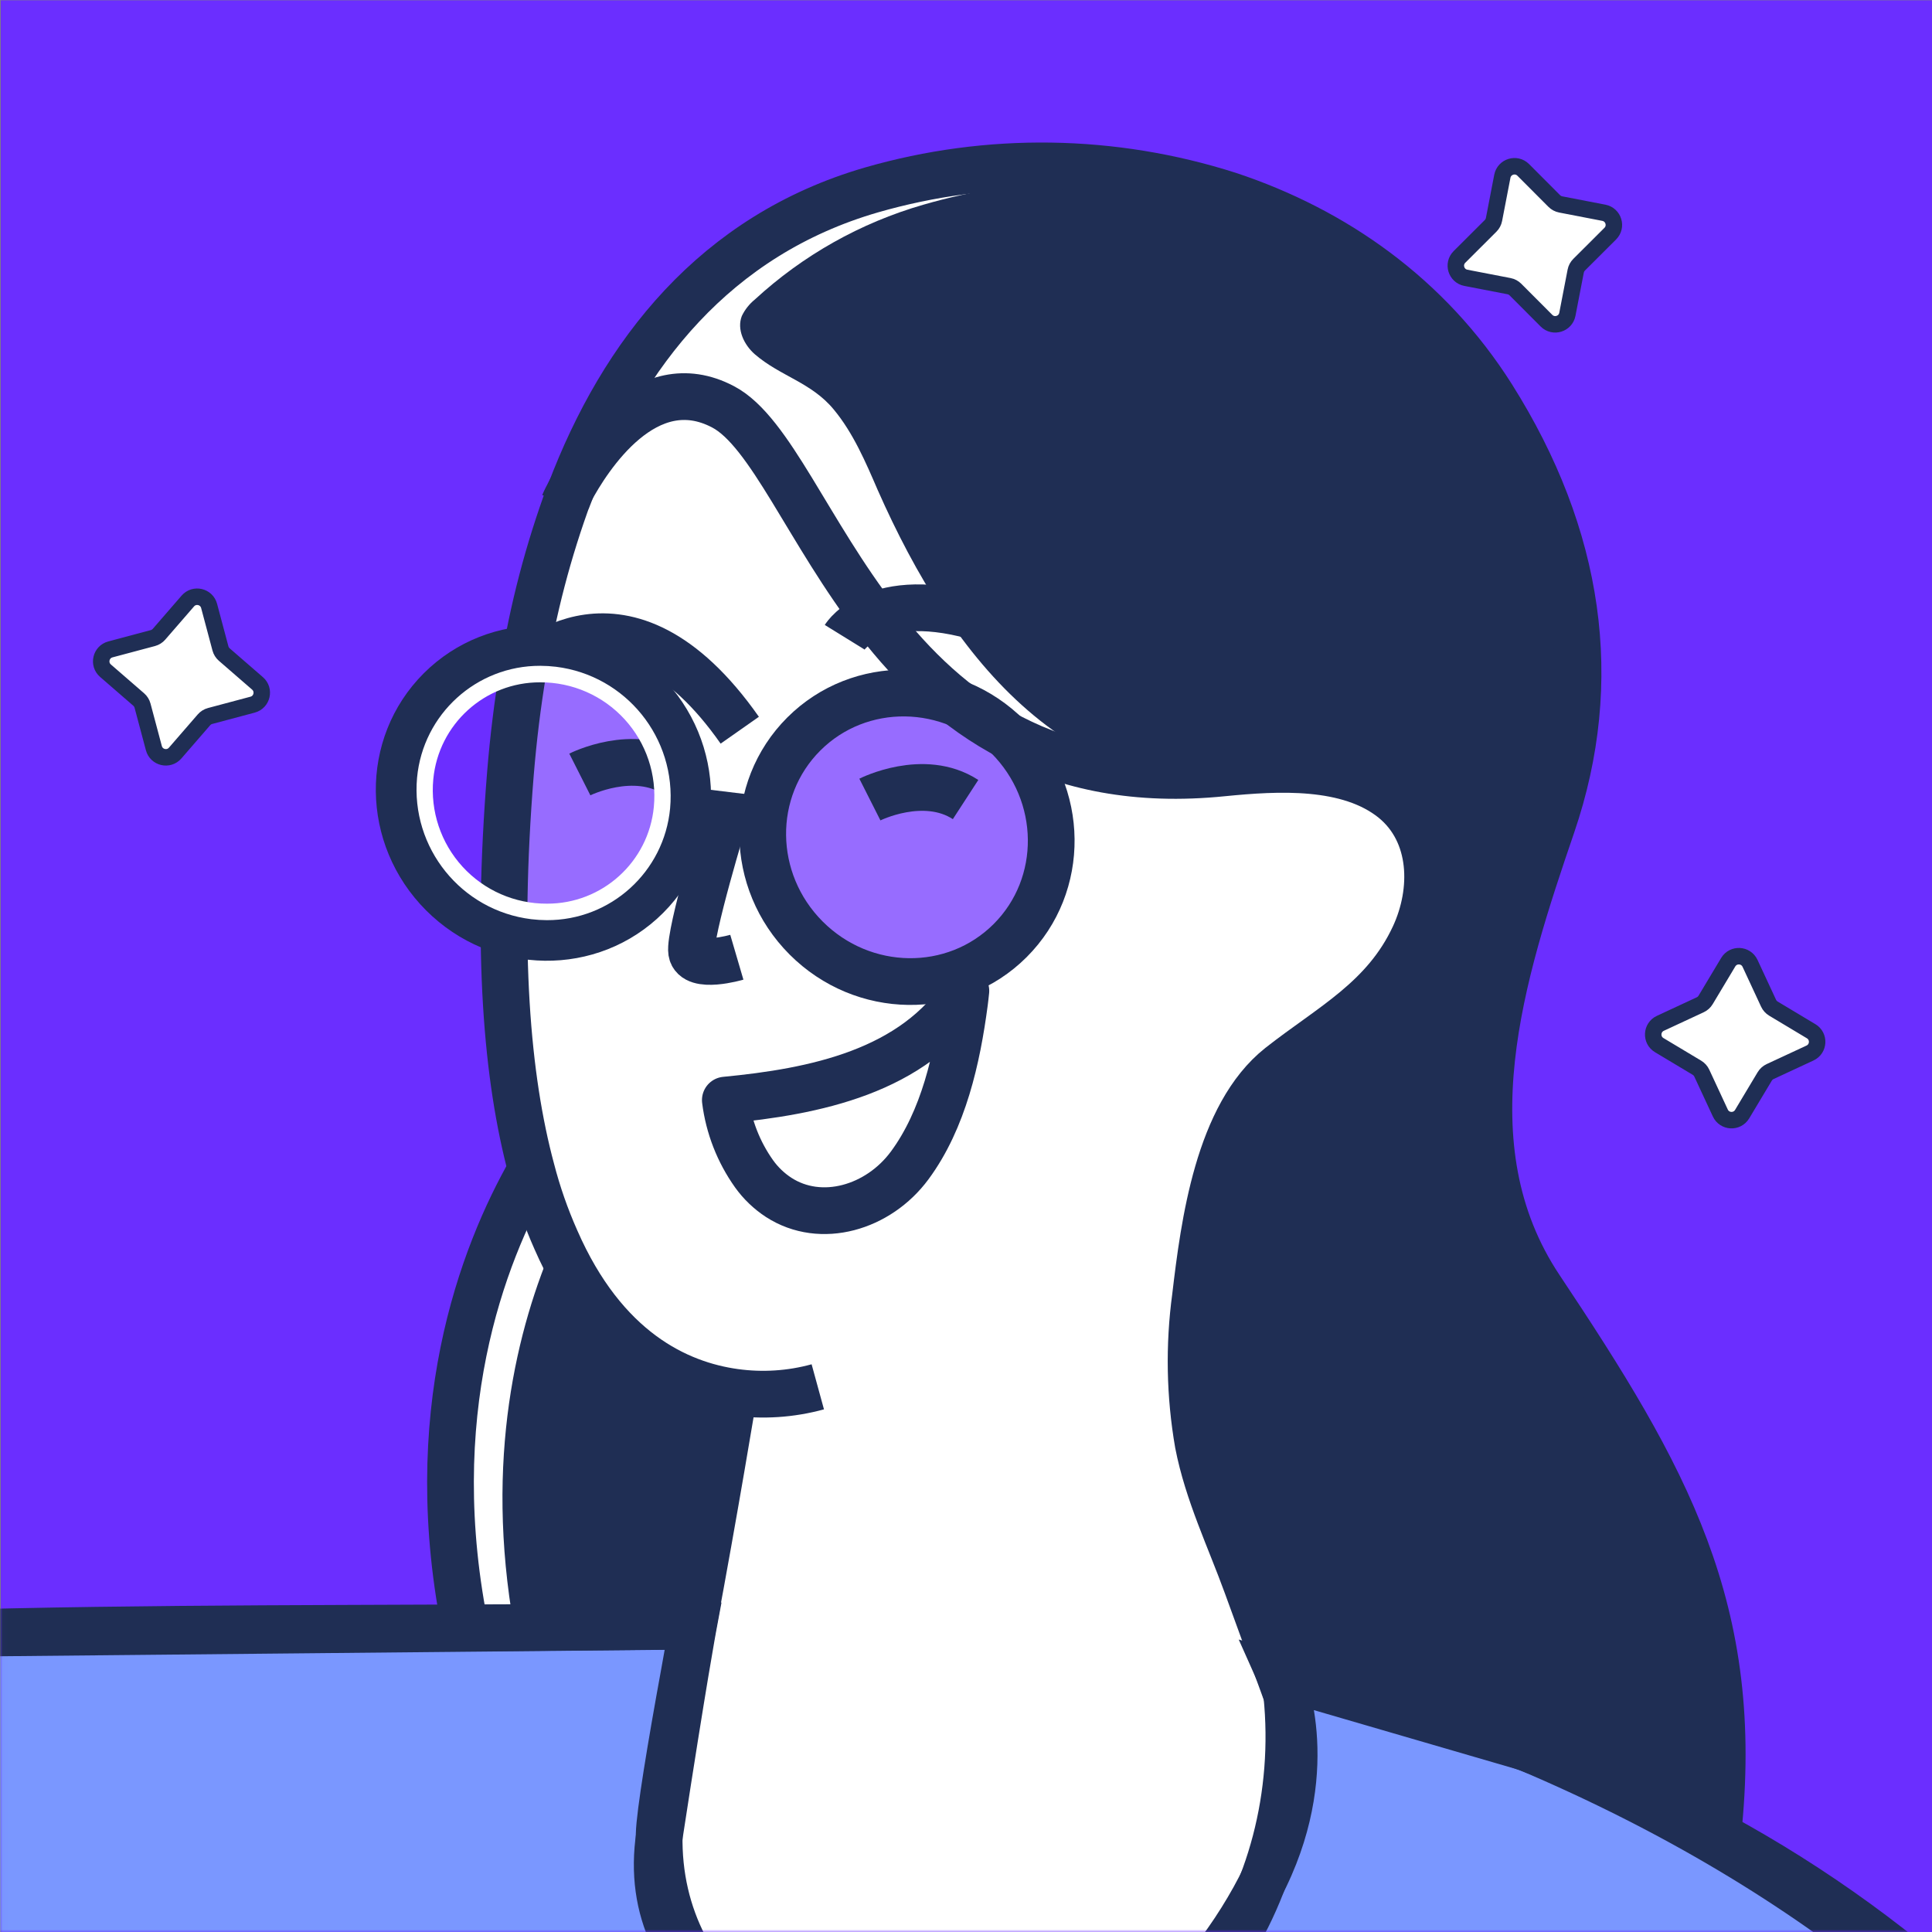 <svg width="360" height="360" viewBox="0 0 360 360" fill="none" xmlns="http://www.w3.org/2000/svg">
<rect x="0" y="0" width="360" height="360" fill="#808080" stroke="none"/>
<rect x="0.131" y="0.056" width="359.869" height="359.944" fill="#6B2EFF"/>
<mask id="mask0_2642_29734" style="mask-type:alpha" maskUnits="userSpaceOnUse" x="0" y="0" width="360" height="360">
<rect width="359.869" height="359.944" fill="#6B2EFF"/>
</mask>
<g mask="url(#mask0_2642_29734)">
<path d="M34.999 111.989C36.21 110.593 38.489 111.119 38.965 112.905L41.076 120.822C41.194 121.267 41.444 121.666 41.792 121.968L47.982 127.337C49.378 128.548 48.852 130.827 47.066 131.303L39.15 133.414C38.705 133.533 38.306 133.783 38.004 134.131L32.637 140.321C31.427 141.717 29.147 141.191 28.671 139.405L26.56 131.488C26.442 131.043 26.192 130.644 25.844 130.342L19.654 124.973C18.259 123.762 18.785 121.483 20.57 121.007L28.486 118.896C28.931 118.777 29.331 118.527 29.632 118.179L34.999 111.989Z" fill="white" stroke="#1F2E54" stroke-width="3.071" stroke-linecap="round"/>
<path d="M322.028 179.293C322.978 177.708 325.314 177.83 326.093 179.506L329.546 186.936C329.74 187.354 330.055 187.704 330.451 187.941L337.478 192.153C339.063 193.102 338.941 195.438 337.265 196.217L329.836 199.671C329.418 199.866 329.068 200.181 328.831 200.576L324.621 207.604C323.671 209.189 321.335 209.067 320.556 207.391L317.103 199.961C316.909 199.543 316.593 199.193 316.198 198.956L309.171 194.744C307.586 193.794 307.708 191.459 309.384 190.68L316.813 187.226C317.231 187.031 317.581 186.716 317.818 186.321L322.028 179.293Z" fill="white" stroke="#1F2E54" stroke-width="3.071" stroke-linecap="round"/>
<path d="M279.939 32.849C280.29 31.034 282.527 30.35 283.832 31.658L289.617 37.459C289.943 37.785 290.359 38.006 290.811 38.093L298.855 39.647C300.669 39.998 301.353 42.234 300.045 43.54L294.245 49.327C293.919 49.653 293.697 50.069 293.61 50.521L292.057 58.566C291.706 60.38 289.469 61.064 288.164 59.756L282.379 53.956C282.053 53.629 281.637 53.408 281.185 53.321L273.141 51.767C271.327 51.416 270.643 49.179 271.951 47.874L277.751 42.087C278.078 41.761 278.299 41.346 278.386 40.893L279.939 32.849Z" fill="white" stroke="#1F2E54" stroke-width="3.071" stroke-linecap="round"/>
</g>
<mask id="mask1_2642_29734" style="mask-type:alpha" maskUnits="userSpaceOnUse" x="0" y="0" width="360" height="360">
<rect x="0.028" y="0.056" width="359.944" height="359.944" fill="#6B2EFF"/>
</mask>
<g mask="url(#mask1_2642_29734)">
<path d="M6.349 302.232H86.159C86.681 278.486 88.687 233.757 95.13 227.717C103.183 220.167 92.255 176.634 92.255 173.111C92.255 169.588 95.13 143.059 95.13 143.059C95.13 143.059 104.887 109.034 100.19 118.765C108.36 76.549 145.504 34.906 167.938 32.632C218.324 27.525 301.54 49.058 287.96 145.413C280.957 195.099 277.909 206.89 276.6 207.665C282.44 229.744 314.058 314.065 318.75 338.7C323.924 365.861 512.326 389.522 327.408 380.806C142.309 372.082 32.913 376.279 1.479 373.693L6.349 302.232Z" fill="white"/>
<ellipse opacity="0.7" cx="168.992" cy="156.017" rx="23.547" ry="24.115" transform="rotate(-44.95 168.992 156.017)" fill="#6B2EFF"/>
<ellipse opacity="0.7" cx="101.252" cy="147.785" rx="23.558" ry="24.126" transform="rotate(-44.95 101.252 147.785)" fill="#6B2EFF"/>
<path fill-rule="evenodd" clip-rule="evenodd" d="M419.829 455.867C435.252 493.855 443.999 537.594 445.337 581.121C445.638 541.494 439.965 497.711 422.035 456.312C416.325 443.16 409.44 430.55 401.464 418.636C401.431 418.547 401.373 418.469 401.297 418.413C376.692 381.639 339.483 348.988 284.522 325.686L238.622 312.314C238.622 312.314 245.887 328.606 235.758 349.69C225.628 370.773 200.677 396.861 174.167 390.709C147.656 384.558 118.515 370.439 122.906 341.811C127.296 313.183 129.191 303.009 129.191 303.009L-27.59 304.535C-10.785 327.146 12.472 379.109 -34.51 463.099L-5.324 461.984C-5.324 461.984 -24.804 645.264 19.359 716.339C19.671 716.907 20.016 717.453 20.362 717.943L269.701 716.907H287.03C287.101 716.722 287.157 716.532 287.197 716.339H226.91C220.032 716.335 213.44 713.592 208.589 708.716C205.624 705.753 203.424 702.112 202.182 698.108C201.412 695.611 201.036 693.009 201.067 690.396C201.092 676.071 212.685 664.458 227.01 664.409H376.157C376.892 664.409 377.672 664.409 378.385 664.498C378.515 664.52 378.646 664.52 378.776 664.498H378.998C378.824 664.531 378.65 664.557 378.475 664.584C378.171 664.63 377.866 664.677 377.561 664.755H377.483C378.205 664.77 378.927 664.741 379.645 664.665C380.825 664.591 382.001 664.454 383.166 664.253C383.824 664.153 384.47 664.03 385.116 663.885L385.796 663.763C386.373 663.638 386.95 663.475 387.528 663.312C387.775 663.242 388.023 663.172 388.27 663.105C389.083 662.849 389.863 662.548 390.644 662.247C391.424 661.946 392.204 661.634 392.984 661.244C393.064 661.241 393.142 661.214 393.207 661.166C393.897 660.821 394.588 660.464 395.235 660.119C396.624 659.348 397.957 658.48 399.224 657.522L400.338 656.62C401.327 655.84 402.265 654.999 403.147 654.101C403.973 653.279 404.754 652.412 405.487 651.505L405.605 651.358C406.301 650.494 406.993 649.635 407.615 648.685C408.173 647.861 408.73 647.003 409.175 646.134C409.476 645.61 409.777 645.019 410.034 644.484C410.048 644.464 410.063 644.444 410.078 644.425L410.079 644.424C410.151 644.33 410.212 644.25 410.212 644.139C410.437 643.705 410.638 643.258 410.814 642.802C411.351 641.616 411.816 640.399 412.207 639.158C412.552 638.043 412.853 636.862 413.109 635.692C413.243 635.09 413.365 634.477 413.455 633.876C413.633 632.761 413.756 631.647 413.845 630.454C413.845 630.109 413.867 629.752 413.889 629.396C413.911 629.039 413.934 628.683 413.934 628.337C413.941 624.62 413.385 620.923 412.285 617.372C412.139 616.798 411.953 616.236 411.727 615.689C411.547 615.11 411.328 614.544 411.07 613.995C409.216 609.675 406.571 605.741 403.269 602.395C402.872 601.967 402.451 601.562 402.01 601.18C400.736 599.978 399.361 598.889 397.898 597.926C397.807 597.869 397.716 597.81 397.625 597.75C397.53 597.687 397.436 597.624 397.341 597.56C397.047 597.364 396.747 597.163 396.427 596.979C392.401 594.465 387.91 592.786 383.222 592.042C381.403 591.731 379.562 591.571 377.717 591.563L354.505 591.429L320.55 591.262H319.536C318.533 591.173 317.541 591.128 316.494 591.128H311.39C311.735 558.255 305.818 533.393 297.783 514.906L297.784 514.905C297.919 514.638 336.489 438.796 419.829 455.867ZM422.802 716.297C422.802 716.297 425.097 709.934 428.262 698.801C426.13 704.789 423.76 710.621 421.152 716.297H422.802ZM376.159 716.292C377.15 716.292 378.13 716.26 379.11 716.173C378.987 716.184 378.865 716.194 378.753 716.203C377.972 716.267 377.668 716.292 380.884 716.292H376.159Z" fill="#7A97FF"/>
<path d="M445.337 581.121L440.985 581.255L449.691 581.154L445.337 581.121ZM419.829 455.867L423.863 454.229L422.986 452.069L420.703 451.601L419.829 455.867ZM422.035 456.312L426.031 454.582L426.029 454.578L422.035 456.312ZM401.464 418.636L397.382 420.15L397.56 420.631L397.846 421.058L401.464 418.636ZM401.297 418.413L397.678 420.834L398.096 421.459L398.699 421.907L401.297 418.413ZM284.522 325.686L286.222 321.677L285.986 321.577L285.74 321.506L284.522 325.686ZM238.622 312.314L239.839 308.133L230.818 305.505L234.645 314.087L238.622 312.314ZM122.906 341.811L118.602 341.151L122.906 341.811ZM129.191 303.009L133.471 303.806L134.44 298.603L129.148 298.655L129.191 303.009ZM-27.59 304.535L-27.632 300.182L-36.189 300.265L-31.084 307.133L-27.59 304.535ZM-34.51 463.099L-38.31 460.973L-42.098 467.746L-34.344 467.45L-34.51 463.099ZM-5.324 461.984L-0.995 462.445L-0.463 457.441L-5.491 457.633L-5.324 461.984ZM19.359 716.339L23.175 714.243L23.119 714.14L23.057 714.041L19.359 716.339ZM20.362 717.943L16.802 720.451L18.11 722.307L20.38 722.298L20.362 717.943ZM269.701 716.907V712.553H269.692L269.683 712.553L269.701 716.907ZM287.03 716.907V721.261H290.021L291.094 718.47L287.03 716.907ZM287.197 716.339L291.46 717.225L292.549 711.985H287.197V716.339ZM226.91 716.339L226.907 720.693H226.91V716.339ZM208.589 708.716L211.676 705.645L211.667 705.636L208.589 708.716ZM202.182 698.108L198.021 699.391L198.023 699.398L202.182 698.108ZM201.067 690.396L205.421 690.449L205.422 690.426L205.422 690.404L201.067 690.396ZM227.01 664.409V660.055H227.002L226.995 660.055L227.01 664.409ZM378.385 664.498L379.091 660.202L379.009 660.188L378.925 660.178L378.385 664.498ZM378.776 664.498V660.144H378.42L378.07 660.202L378.776 664.498ZM378.998 664.498L379.795 668.779L378.998 660.144V664.498ZM378.475 664.584L377.821 660.279L377.82 660.279L378.475 664.584ZM377.561 664.755V669.109H378.109L378.64 668.973L377.561 664.755ZM377.483 664.755V660.4L377.388 669.108L377.483 664.755ZM379.645 664.665L379.371 660.32L379.281 660.326L379.192 660.335L379.645 664.665ZM383.166 664.253L382.509 659.949L382.469 659.955L382.428 659.962L383.166 664.253ZM385.116 663.885L384.343 659.6L384.253 659.617L384.164 659.637L385.116 663.885ZM385.796 663.763L386.569 668.048L386.643 668.035L386.716 668.019L385.796 663.763ZM387.528 663.312L388.711 667.502L388.711 667.502L387.528 663.312ZM388.27 663.105L389.406 667.309L389.493 667.285L389.578 667.258L388.27 663.105ZM390.644 662.247L389.077 658.185L389.076 658.185L390.644 662.247ZM392.984 661.244L392.819 656.893L391.878 656.929L391.037 657.35L392.984 661.244ZM393.207 661.166L391.259 657.272L390.923 657.44L390.621 657.663L393.207 661.166ZM395.235 660.119L397.287 663.959L397.318 663.942L397.349 663.925L395.235 660.119ZM399.224 657.522L401.849 660.996L401.908 660.952L401.965 660.906L399.224 657.522ZM400.338 656.62L397.642 653.201L397.62 653.219L397.598 653.236L400.338 656.62ZM403.147 654.101L400.075 651.016L400.058 651.033L400.041 651.05L403.147 654.101ZM405.487 651.505L408.874 654.241L408.878 654.236L405.487 651.505ZM405.605 651.358L402.214 648.627L402.214 648.627L405.605 651.358ZM407.615 648.685L404.008 646.248L403.991 646.273L403.974 646.298L407.615 648.685ZM409.175 646.134L405.4 643.965L405.348 644.054L405.301 644.147L409.175 646.134ZM410.034 644.484L406.514 641.92L406.279 642.243L406.107 642.603L410.034 644.484ZM410.078 644.425L406.627 641.77L406.621 641.777L406.616 641.784L410.078 644.425ZM410.079 644.424L413.53 647.079L413.536 647.071L413.541 647.064L410.079 644.424ZM410.212 644.139L406.347 642.134L405.858 643.077V644.139H410.212ZM410.814 642.802L406.847 641.005L406.795 641.12L406.75 641.238L410.814 642.802ZM412.207 639.158L416.36 640.465L416.363 640.456L416.365 640.447L412.207 639.158ZM413.109 635.692L408.859 634.747L408.856 634.76L413.109 635.692ZM413.455 633.876L409.155 633.188L409.151 633.213L409.147 633.237L413.455 633.876ZM413.845 630.454L418.187 630.779L418.199 630.617V630.454H413.845ZM413.934 628.337L409.58 628.328V628.337H413.934ZM412.285 617.372L408.064 618.441L408.092 618.552L408.126 618.661L412.285 617.372ZM411.727 615.689L407.57 616.983L407.628 617.169L407.702 617.35L411.727 615.689ZM411.07 613.995L407.069 615.712L407.097 615.779L407.128 615.845L411.07 613.995ZM403.269 602.395L400.082 605.361L400.125 605.407L400.17 605.453L403.269 602.395ZM402.01 601.18L399.022 604.347L399.09 604.411L399.161 604.472L402.01 601.18ZM397.898 597.926L400.293 594.29L400.254 594.264L400.214 594.239L397.898 597.926ZM397.625 597.75L400.021 594.114L400.02 594.114L397.625 597.75ZM397.341 597.56L394.917 601.178L394.917 601.178L397.341 597.56ZM396.427 596.979L394.121 600.672L394.189 600.714L394.258 600.754L396.427 596.979ZM383.222 592.042L382.489 596.334L382.514 596.339L382.54 596.343L383.222 592.042ZM377.717 591.563L377.692 595.917L377.698 595.917L377.717 591.563ZM354.505 591.429L354.53 587.075L354.526 587.075L354.505 591.429ZM320.55 591.262L320.571 586.908L320.561 586.908H320.55V591.262ZM319.536 591.262L319.15 595.599L319.343 595.616H319.536V591.262ZM311.39 591.128L307.036 591.083L306.99 595.483H311.39V591.128ZM297.783 514.906L293.941 512.857L292.952 514.712L293.79 516.641L297.783 514.906ZM297.784 514.905L301.626 516.954L301.646 516.917L301.665 516.879L297.784 514.905ZM428.262 698.801L432.45 699.992L424.16 697.341L428.262 698.801ZM422.802 716.297V720.651H425.86L426.898 717.774L422.802 716.297ZM421.152 716.297L417.196 714.479L414.36 720.651H421.152V716.297ZM379.11 716.173L379.494 720.51L378.726 711.836L379.11 716.173ZM378.753 716.203L379.11 720.542L379.111 720.542L378.753 716.203ZM449.689 580.988C448.337 536.994 439.498 492.74 423.863 454.229L415.794 457.504C431.005 494.971 439.662 538.195 440.985 581.255L449.689 580.988ZM418.04 458.043C435.662 498.732 441.28 541.875 440.983 581.088L449.691 581.154C449.995 541.114 444.268 496.69 426.031 454.582L418.04 458.043ZM397.846 421.058C405.676 432.755 412.435 445.135 418.041 458.046L426.029 454.578C420.214 441.186 413.204 428.346 405.082 416.213L397.846 421.058ZM398.699 421.907C398.1 421.461 397.642 420.851 397.382 420.15L405.546 417.121C405.22 416.242 404.646 415.477 403.895 414.918L398.699 421.907ZM282.823 329.695C337.046 352.684 373.57 384.803 397.678 420.834L404.916 415.991C379.813 378.474 341.92 345.291 286.222 321.677L282.823 329.695ZM237.404 316.494L283.304 329.867L285.74 321.506L239.839 308.133L237.404 316.494ZM239.682 351.575C245.13 340.237 245.932 330.1 245.328 322.739C245.027 319.069 244.378 316.097 243.79 314.009C243.496 312.964 243.216 312.138 243.001 311.553C242.893 311.26 242.802 311.028 242.733 310.858C242.698 310.773 242.669 310.704 242.646 310.651C242.635 310.625 242.625 310.602 242.617 310.584C242.613 310.574 242.61 310.566 242.606 310.559C242.605 310.555 242.603 310.552 242.602 310.549C242.601 310.547 242.6 310.545 242.6 310.544C242.599 310.542 242.598 310.54 238.622 312.314C234.645 314.087 234.644 314.085 234.643 314.083C234.643 314.083 234.642 314.081 234.642 314.08C234.641 314.078 234.64 314.076 234.639 314.075C234.638 314.071 234.637 314.069 234.636 314.068C234.635 314.065 234.636 314.066 234.638 314.071C234.642 314.081 234.653 314.106 234.669 314.146C234.701 314.225 234.756 314.363 234.827 314.557C234.97 314.946 235.179 315.557 235.407 316.369C235.865 317.995 236.399 320.413 236.649 323.451C237.145 329.507 236.515 338.059 231.833 347.804L239.682 351.575ZM173.182 394.951C188.182 398.431 202.372 392.695 213.773 383.854C225.186 375.004 234.36 362.652 239.682 351.575L231.833 347.804C227.025 357.811 218.66 369.045 208.437 376.972C198.203 384.908 186.662 389.139 175.151 386.468L173.182 394.951ZM118.602 341.151C116.112 357.385 123.295 369.52 134.262 378.116C145.039 386.563 159.666 391.815 173.182 394.951L175.151 386.468C162.156 383.453 148.957 378.569 139.634 371.262C130.501 364.104 125.309 354.866 127.21 342.471L118.602 341.151ZM129.191 303.009C124.91 302.212 124.91 302.212 124.91 302.212C124.91 302.212 124.91 302.213 124.91 302.213C124.91 302.214 124.91 302.214 124.91 302.215C124.909 302.217 124.909 302.219 124.908 302.222C124.907 302.228 124.906 302.237 124.903 302.248C124.899 302.27 124.893 302.302 124.886 302.345C124.87 302.43 124.847 302.557 124.816 302.728C124.754 303.069 124.662 303.585 124.538 304.292C124.289 305.707 123.913 307.885 123.4 310.957C122.374 317.101 120.8 326.821 118.602 341.151L127.21 342.471C129.402 328.173 130.971 318.492 131.989 312.392C132.499 309.342 132.871 307.187 133.115 305.799C133.237 305.105 133.326 304.603 133.386 304.276C133.415 304.113 133.437 303.993 133.451 303.915C133.458 303.877 133.464 303.848 133.467 303.83C133.469 303.821 133.47 303.814 133.471 303.81C133.471 303.808 133.471 303.807 133.471 303.806C133.471 303.806 133.471 303.806 133.471 303.806C133.471 303.806 133.471 303.806 133.471 303.806C133.471 303.806 133.471 303.806 129.191 303.009ZM-27.547 308.889L129.233 307.363L129.148 298.655L-27.632 300.182L-27.547 308.889ZM-30.71 465.224C-6.872 422.609 -0.67 387.771 -2.789 360.463C-4.907 333.168 -15.309 313.759 -24.095 301.938L-31.084 307.133C-23.065 317.922 -13.437 335.8 -11.471 361.137C-9.506 386.46 -15.166 419.599 -38.31 460.973L-30.71 465.224ZM-5.491 457.633L-34.676 458.748L-34.344 467.45L-5.158 466.335L-5.491 457.633ZM23.057 714.041C12.469 697 5.521 672.891 1.17 645.918C-3.168 619.028 -4.866 589.687 -5.19 562.457C-5.514 535.241 -4.464 510.222 -3.332 492.002C-2.767 482.895 -2.181 475.494 -1.737 470.374C-1.515 467.815 -1.329 465.826 -1.199 464.48C-1.133 463.808 -1.082 463.295 -1.047 462.953C-1.03 462.782 -1.017 462.653 -1.008 462.568C-1.003 462.526 -1 462.494 -0.998 462.473C-0.997 462.463 -0.996 462.455 -0.995 462.451C-0.995 462.448 -0.995 462.447 -0.995 462.445C-0.995 462.445 -0.995 462.445 -5.324 461.984C-9.654 461.524 -9.654 461.526 -9.655 461.527C-9.655 461.529 -9.655 461.532 -9.655 461.535C-9.656 461.541 -9.657 461.55 -9.658 461.562C-9.661 461.586 -9.664 461.621 -9.669 461.667C-9.679 461.758 -9.693 461.894 -9.711 462.072C-9.747 462.427 -9.8 462.953 -9.866 463.64C-10 465.013 -10.189 467.032 -10.413 469.623C-10.862 474.804 -11.453 482.276 -12.024 491.463C-13.165 509.829 -14.225 535.072 -13.898 562.56C-13.571 590.034 -11.858 619.84 -7.428 647.305C-3.01 674.687 4.167 700.14 15.66 718.637L23.057 714.041ZM23.921 715.435C23.662 715.068 23.404 714.659 23.175 714.243L15.542 718.434C15.938 719.155 16.37 719.838 16.802 720.451L23.921 715.435ZM269.683 712.553L20.344 713.589L20.38 722.298L269.719 721.261L269.683 712.553ZM287.03 712.553H269.701V721.261H287.03V712.553ZM282.934 715.453C282.941 715.415 282.952 715.379 282.966 715.345L291.094 718.47C291.249 718.065 291.372 717.649 291.46 717.225L282.934 715.453ZM226.91 720.693H287.197V711.985H226.91V720.693ZM205.503 711.787C211.17 717.483 218.872 720.688 226.907 720.693L226.912 711.985C221.193 711.981 215.71 709.7 211.676 705.645L205.503 711.787ZM198.023 699.398C199.475 704.078 202.046 708.333 205.512 711.797L211.667 705.636C209.201 703.173 207.373 700.146 206.34 696.817L198.023 699.398ZM196.714 690.344C196.677 693.409 197.118 696.461 198.021 699.391L206.343 696.825C205.706 694.76 205.395 692.609 205.421 690.449L196.714 690.344ZM226.995 660.055C210.274 660.112 196.742 673.668 196.713 690.389L205.422 690.404C205.442 678.475 215.096 668.804 227.025 668.763L226.995 660.055ZM376.157 660.055H227.01V668.763H376.157V660.055ZM378.925 660.178C377.894 660.049 376.834 660.055 376.157 660.055V668.763C376.951 668.763 377.45 668.769 377.845 668.819L378.925 660.178ZM378.07 660.202C378.408 660.146 378.753 660.146 379.091 660.202L377.68 668.795C378.276 668.893 378.885 668.893 379.481 668.795L378.07 660.202ZM378.998 660.144H378.776V668.852H378.998V660.144ZM379.13 668.888C379.293 668.864 379.538 668.827 379.795 668.779L378.202 660.218C378.11 660.235 378.006 660.251 377.821 660.279L379.13 668.888ZM378.64 668.973C378.701 668.957 378.793 668.94 379.131 668.888L377.82 660.279C377.548 660.321 377.03 660.396 376.482 660.536L378.64 668.973ZM377.483 669.109H377.561V660.4H377.483V669.109ZM379.192 660.335C378.656 660.391 378.117 660.413 377.578 660.401L377.388 669.108C378.293 669.127 379.198 669.09 380.098 668.996L379.192 660.335ZM382.428 659.962C381.417 660.136 380.396 660.255 379.371 660.32L379.918 669.011C381.254 668.927 382.585 668.771 383.904 668.544L382.428 659.962ZM384.164 659.637C383.611 659.761 383.064 659.864 382.509 659.949L383.823 668.558C384.583 668.441 385.328 668.3 386.069 668.134L384.164 659.637ZM385.023 659.478L384.343 659.6L385.889 668.17L386.569 668.048L385.023 659.478ZM386.344 659.122C385.744 659.291 385.298 659.416 384.876 659.507L386.716 668.019C387.449 667.86 388.157 667.659 388.711 667.502L386.344 659.122ZM387.134 658.902C386.859 658.976 386.587 659.053 386.344 659.122L388.711 667.502C388.963 667.431 389.186 667.368 389.406 667.309L387.134 658.902ZM389.076 658.185C388.277 658.493 387.623 658.744 386.961 658.952L389.578 667.258C390.544 666.954 391.45 666.603 392.211 666.31L389.076 658.185ZM391.037 657.35C390.453 657.641 389.836 657.892 389.077 658.185L392.21 666.31C393.011 666.001 393.954 665.627 394.931 665.139L391.037 657.35ZM390.621 657.663C391.26 657.192 392.025 656.923 392.819 656.893L393.149 665.595C394.103 665.559 395.024 665.237 395.792 664.67L390.621 657.663ZM393.182 656.279C392.574 656.604 391.918 656.942 391.259 657.272L395.154 665.061C395.877 664.699 396.603 664.325 397.287 663.959L393.182 656.279ZM396.599 654.048C395.494 654.883 394.332 655.64 393.121 656.312L397.349 663.925C398.915 663.056 400.419 662.077 401.849 660.996L396.599 654.048ZM397.598 653.236L396.484 654.139L401.965 660.906L403.079 660.003L397.598 653.236ZM400.041 651.05C399.287 651.817 398.486 652.535 397.642 653.201L403.035 660.039C404.167 659.145 405.242 658.181 406.253 657.153L400.041 651.05ZM402.1 648.769C401.466 649.554 400.79 650.304 400.075 651.016L406.219 657.187C407.156 656.254 408.043 655.27 408.874 654.241L402.1 648.769ZM402.214 648.627L402.096 648.774L408.878 654.236L408.996 654.089L402.214 648.627ZM403.974 646.298C403.487 647.041 402.93 647.738 402.214 648.627L408.996 654.089C409.672 653.25 410.499 652.228 411.257 651.073L403.974 646.298ZM405.301 644.147C404.982 644.769 404.55 645.445 404.008 646.248L411.223 651.123C411.795 650.277 412.477 649.237 413.05 648.121L405.301 644.147ZM406.107 642.603C405.879 643.078 405.629 643.565 405.4 643.965L412.951 648.302C413.323 647.654 413.675 646.96 413.96 646.366L406.107 642.603ZM406.616 641.784C406.605 641.799 406.562 641.855 406.514 641.92L413.553 647.048C413.542 647.062 413.535 647.072 413.533 647.075C413.532 647.076 413.532 647.076 413.533 647.075C413.534 647.073 413.536 647.071 413.54 647.066L406.616 641.784ZM406.628 641.769L406.627 641.77L413.529 647.08L413.53 647.079L406.628 641.769ZM405.858 644.139C405.858 643.324 406.1 642.672 406.327 642.244C406.501 641.917 406.703 641.67 406.617 641.783L413.541 647.064C413.549 647.054 413.618 646.964 413.69 646.862C413.768 646.752 413.891 646.568 414.017 646.331C414.293 645.812 414.566 645.065 414.566 644.139H405.858ZM406.75 641.238C406.632 641.544 406.497 641.843 406.347 642.134L414.077 646.143C414.377 645.566 414.644 644.972 414.877 644.365L406.75 641.238ZM408.053 637.851C407.715 638.925 407.312 639.979 406.847 641.005L414.78 644.598C415.389 643.253 415.917 641.873 416.36 640.465L408.053 637.851ZM408.856 634.76C408.62 635.838 408.349 636.896 408.048 637.868L416.365 640.447C416.755 639.19 417.086 637.886 417.362 636.624L408.856 634.76ZM409.147 633.237C409.079 633.698 408.98 634.2 408.859 634.747L417.36 636.637C417.506 635.98 417.652 635.257 417.762 634.514L409.147 633.237ZM409.503 630.13C409.421 631.225 409.311 632.216 409.155 633.188L417.754 634.563C417.955 633.306 418.09 632.068 418.187 630.779L409.503 630.13ZM409.544 629.124C409.523 629.455 409.49 629.949 409.49 630.454H418.199C418.199 630.269 418.211 630.05 418.235 629.667L409.544 629.124ZM409.58 628.337C409.58 628.523 409.567 628.741 409.544 629.124L418.235 629.667C418.256 629.337 418.288 628.842 418.288 628.337H409.58ZM408.126 618.661C409.096 621.791 409.586 625.051 409.58 628.328L418.288 628.346C418.297 624.188 417.675 620.054 416.443 616.082L408.126 618.661ZM407.702 617.35C407.849 617.705 407.97 618.069 408.064 618.441L416.505 616.302C416.309 615.527 416.057 614.767 415.752 614.028L407.702 617.35ZM407.128 615.845C407.301 616.214 407.449 616.594 407.57 616.983L415.885 614.396C415.646 613.626 415.354 612.874 415.011 612.145L407.128 615.845ZM400.17 605.453C403.089 608.412 405.429 611.892 407.069 615.712L415.071 612.278C413.003 607.459 410.052 603.07 406.369 599.337L400.17 605.453ZM399.161 604.472C399.484 604.752 399.791 605.048 400.082 605.361L406.457 599.429C405.953 598.886 405.419 598.372 404.859 597.888L399.161 604.472ZM395.503 601.562C396.754 602.387 397.932 603.318 399.022 604.347L404.998 598.013C403.541 596.638 401.967 595.392 400.293 594.29L395.503 601.562ZM395.228 601.385C395.336 601.456 395.455 601.534 395.582 601.613L400.214 594.239C400.158 594.204 400.095 594.163 400.021 594.114L395.228 601.385ZM394.917 601.178C395.01 601.24 395.118 601.312 395.229 601.385L400.02 594.114C399.942 594.062 399.862 594.008 399.764 593.943L394.917 601.178ZM394.258 600.754C394.428 600.852 394.605 600.969 394.917 601.178L399.765 593.943C399.489 593.758 399.067 593.474 398.596 593.203L394.258 600.754ZM382.54 596.343C386.651 596.995 390.59 598.467 394.121 600.672L398.733 593.286C394.212 590.462 389.169 588.577 383.904 587.742L382.54 596.343ZM377.698 595.917C379.303 595.924 380.906 596.064 382.489 596.334L383.955 587.75C381.901 587.399 379.821 587.218 377.736 587.209L377.698 595.917ZM354.479 595.783L377.692 595.917L377.742 587.209L354.53 587.075L354.479 595.783ZM320.528 595.616L354.483 595.783L354.526 587.075L320.571 586.908L320.528 595.616ZM319.536 595.616H320.55V586.908H319.536V595.616ZM316.494 595.483C317.413 595.483 318.276 595.522 319.15 595.599L319.921 586.925C318.789 586.824 317.669 586.774 316.494 586.774V595.483ZM311.39 595.483H316.494V586.774H311.39V595.483ZM293.79 516.641C301.56 534.519 307.375 558.767 307.036 591.083L315.744 591.174C316.095 557.742 310.076 532.267 301.777 513.17L293.79 516.641ZM293.942 512.856L293.941 512.857L301.625 516.955L301.626 516.954L293.942 512.856ZM420.703 451.601C377.431 442.738 345.641 458.052 324.805 475.55C304.084 492.95 294.088 512.566 293.903 512.931L301.665 516.879C301.665 516.879 301.665 516.878 301.666 516.877C301.666 516.876 301.667 516.874 301.669 516.871C301.672 516.864 301.678 516.853 301.686 516.838C301.701 516.808 301.727 516.759 301.761 516.694C301.83 516.564 301.936 516.365 302.079 516.104C302.366 515.58 302.802 514.805 303.39 513.819C304.564 511.847 306.341 509.034 308.729 505.706C313.511 499.04 320.711 490.36 330.405 482.219C349.723 465.996 378.887 451.925 418.955 460.132L420.703 451.601ZM424.074 697.611C422.508 703.121 421.158 707.443 420.204 710.378C419.727 711.845 419.349 712.966 419.092 713.714C418.963 714.088 418.865 714.37 418.8 714.555C418.767 714.648 418.743 714.716 418.727 714.76C418.719 714.782 418.713 714.798 418.71 714.808C418.708 714.813 418.707 714.817 418.706 714.818C418.706 714.819 418.706 714.82 418.706 714.82C418.706 714.82 418.706 714.82 418.706 714.82C418.706 714.82 418.706 714.82 418.706 714.82C418.706 714.819 418.706 714.819 422.802 716.297C426.898 717.774 426.898 717.774 426.898 717.774C426.898 717.774 426.898 717.774 426.898 717.773C426.898 717.773 426.898 717.772 426.899 717.771C426.899 717.77 426.9 717.768 426.901 717.766C426.902 717.762 426.904 717.756 426.907 717.748C426.912 717.733 426.92 717.712 426.93 717.685C426.949 717.631 426.977 717.552 427.013 717.448C427.086 717.242 427.192 716.939 427.328 716.543C427.6 715.751 427.994 714.585 428.486 713.07C429.471 710.04 430.852 705.614 432.45 699.992L424.074 697.611ZM425.109 718.115C427.771 712.32 430.19 706.369 432.364 700.262L424.16 697.341C422.07 703.21 419.749 708.922 417.196 714.479L425.109 718.115ZM422.802 711.943H421.152V720.651H422.802V711.943ZM378.726 711.836C377.904 711.908 377.056 711.938 376.159 711.938V720.646C377.245 720.646 378.357 720.611 379.494 720.51L378.726 711.836ZM379.111 720.542C379.221 720.533 379.356 720.522 379.494 720.51L378.726 711.836C378.619 711.845 378.51 711.854 378.395 711.863L379.111 720.542ZM380.884 711.938C380.083 711.938 379.513 711.936 379.12 711.933C378.68 711.93 378.565 711.924 378.591 711.926C378.606 711.927 378.636 711.929 378.678 711.933C378.715 711.936 378.795 711.944 378.898 711.959C378.957 711.968 379.228 712.007 379.563 712.114C379.709 712.16 380.117 712.296 380.578 712.59C380.875 712.779 382.299 713.719 382.555 715.703C382.839 717.909 381.454 719.242 381.037 719.592C380.538 720.011 380.065 720.213 379.915 720.275C379.552 720.426 379.251 720.491 379.194 720.503C379.007 720.545 378.865 720.562 378.862 720.562C378.822 720.567 378.852 720.564 379.11 720.542L378.396 711.863C378.263 711.874 377.963 711.898 377.747 711.926C377.699 711.932 377.523 711.954 377.313 712.001C377.244 712.016 376.934 712.083 376.566 712.237C376.413 712.3 375.938 712.503 375.437 712.923C375.018 713.275 373.633 714.609 373.918 716.816C374.174 718.801 375.598 719.742 375.897 719.933C376.36 720.228 376.771 720.364 376.919 720.411C377.261 720.52 377.543 720.562 377.615 720.573C377.819 720.603 377.991 720.614 378.048 720.617C378.451 720.643 379.369 720.646 380.884 720.646V711.938ZM376.159 720.646H380.884V711.938H376.159V720.646Z" fill="#1F2E54"/>
<path d="M136.779 259.412C136.779 259.412 133.013 282.279 129.112 302.984C117.969 303.107 106.825 303.196 95.804 303.285C90.232 271.927 96.283 247.366 103.471 230.996C112.531 251.656 126.215 257.941 136.779 259.412Z" fill="#1F2E54"/>
<path d="M319.936 341.923C297.277 329.723 273.127 320.526 248.092 314.565L239.891 313.15C239.891 313.15 233.784 299.265 233.751 299.22C230.887 291.944 226.139 282.282 224.668 274.615C222.877 265.559 222.441 256.286 223.376 247.101C224.98 233.462 231.332 204.611 242.81 195.517C252.383 187.984 256.328 189.567 261.755 177.788C265.655 169.386 267.237 155.266 259.66 149.071C251.257 142.273 247.669 145.728 237.617 146.775C199.417 150.564 177.586 123.072 163.545 91.302C161.317 86.142 158.999 80.693 155.355 76.302C151.176 71.243 145.392 70.107 140.656 66.017C138.639 64.256 137.258 61.381 138.227 58.885C138.799 57.692 139.628 56.642 140.656 55.809C149.607 47.564 160.355 41.517 172.048 38.147C190.544 32.799 210.088 32.189 228.881 36.375C248.494 42.871 266.123 55.174 277.991 73.973C294.361 99.949 298.306 126.895 289.135 153.751C279.74 181.254 269.254 213.559 286.906 240.025C310.408 275.184 324.571 299.911 319.936 341.923Z" fill="#1F2E54"/>
<path d="M129.16 302.986C118.016 303.109 106.872 303.198 95.851 303.287C11.873 303.722 -68.507 302.552 -152.753 317.663" stroke="#1F2E54" stroke-width="8.708"/>
<path d="M238.572 312.335C241.77 313.037 244.935 313.772 248.1 314.564C260.437 317.546 272.583 321.267 284.473 325.707C296.672 330.246 308.526 335.661 319.943 341.91C319.969 341.888 320.007 341.888 320.033 341.91C337.995 351.643 354.597 363.7 369.41 377.771C381.795 389.838 392.503 403.515 401.248 418.434C401.324 418.49 401.382 418.568 401.415 418.657C408.508 430.564 414.667 443.005 419.835 455.865C435.258 493.854 444.006 537.593 445.343 581.12C446.558 622.229 441.142 663.16 428.327 698.797C426.195 704.785 423.825 710.617 421.217 716.293C421.05 716.728 420.827 717.118 420.66 717.552" stroke="#1F2E54" stroke-width="8.708"/>
<path d="M17.346 717.964C-25.713 595.585 -5.32 461.883 -5.32 461.883L-236.618 469.215C-256.543 469.846 -275.765 461.822 -289.328 447.212C-302.89 432.602 -309.466 412.838 -307.358 393.015L-250.704 186.411L-238.446 142.338C-234.537 128.47 -235.433 113.688 -240.987 100.393L-246.759 86.62C-246.759 86.62 -257.223 65.279 -233.766 67.285C-221.151 68.4 -208.637 73.76 -198.05 80.491C-189.737 85.784 -177.055 96.025 -180.978 107.38C-185.614 120.753 -203.789 124.096 -214.465 116.574" stroke="#1F2E54" stroke-width="8.708"/>
<path d="M152.384 258.414C147.339 259.798 142.065 260.139 136.884 259.417C126.275 257.946 112.59 251.616 103.575 231C101.703 226.787 100.182 222.426 99.028 217.962C94.437 200.901 92.431 177.165 95.117 144.068C95.641 137.705 96.421 131.242 97.502 124.79C99.291 113.566 102.176 102.544 106.116 91.883C106.116 91.883 106.116 91.793 106.205 91.749C116.034 65.762 133.318 43.831 162.38 35.395C184.175 29.108 207.347 29.442 228.953 36.354C248.565 42.85 266.195 55.153 278.063 73.952C294.433 99.928 298.378 126.874 289.206 153.73C279.812 181.233 269.326 213.538 286.978 240.004C310.446 275.218 324.61 299.946 320.063 341.958" stroke="#1F2E54" stroke-width="8.708"/>
<path d="M86.936 304.592C78.4 263.661 89.922 233.818 98.971 217.961" stroke="#1F2E54" stroke-width="8.708"/>
<path d="M97.504 124.741C97.504 124.741 116.192 105.206 137.844 136.063" stroke="#1F2E54" stroke-width="8.708"/>
<path fill-rule="evenodd" clip-rule="evenodd" d="M145.084 223.109C152.985 228.224 163.683 225.048 169.5 217.169C175.819 208.622 178.348 197.211 179.719 186.859C179.808 186.112 179.908 185.377 179.975 184.63C170.336 199.774 151.626 203.407 135.155 204.989C135.779 209.942 137.621 214.663 140.515 218.73C141.754 220.459 143.303 221.944 145.084 223.109V223.109Z" stroke="#1F2E54" stroke-width="8.708" stroke-linecap="round" stroke-linejoin="round"/>
<path d="M230.903 291.287L230.858 291.242" stroke="#1F2E54" stroke-width="8.708"/>
<path d="M157.391 118.74C157.391 118.74 163.743 108.455 185.45 116.032C207.158 123.61 207.415 135.991 207.415 135.991" stroke="#1F2E54" stroke-width="8.708"/>
<path d="M108.044 144.312C108.044 144.312 118.073 139.242 125.93 144.312" stroke="#1F2E54" stroke-width="8.708"/>
<path d="M162.091 148.984C162.091 148.984 172.12 143.914 179.921 148.984" stroke="#1F2E54" stroke-width="8.708"/>
<path d="M136.782 259.415C136.782 259.415 133.015 282.282 129.115 302.987C128.547 305.929 128.001 308.827 127.51 311.69C124.958 325.631 122.919 338.023 122.83 341.778C122.184 372.981 151.681 390.978 180.175 390.677C220.159 390.242 243.538 353.045 239.772 315.791C237.309 308.994 234.79 302.196 232.328 295.398C229.163 286.684 225.051 278.204 223.268 269.021C221.694 259.975 221.521 250.74 222.755 241.641C224.36 228.046 227.001 207.776 238.479 198.682C248.051 191.149 258.047 186.202 263.508 174.423C267.408 166.02 267.23 155.2 259.652 149.004C251.25 142.206 237.955 143.031 227.904 144.023C163.07 150.653 152.283 85.028 134.743 75.812C120.367 68.224 109.58 85.251 106.204 91.57L106.07 91.837C106.065 91.9 106.037 91.959 105.992 92.004C105.379 93.118 105.078 93.865 105.078 93.865" stroke="#1F2E54" stroke-width="8.708"/>
<path d="M135.125 151.867C135.125 151.867 128.35 174.043 128.874 177.364C129.397 180.685 137.298 178.367 137.298 178.367" stroke="#1F2E54" stroke-width="8.708"/>
<ellipse cx="169" cy="156.02" rx="26.555" ry="27.202" transform="rotate(-44.95 169 156.02)" stroke="#1F2E54" stroke-width="8.708"/>
<ellipse cx="101.261" cy="147.788" rx="26.555" ry="27.202" transform="rotate(-44.95 101.261 147.788)" stroke="#1F2E54" stroke-width="8.708"/>
<path fill-rule="evenodd" clip-rule="evenodd" d="M77.716 144.891C78.834 133.063 88.78 124.034 100.661 124.064H100.695C101.663 124.068 102.63 124.127 103.592 124.242C116.643 125.854 126.059 137.534 124.865 150.63C123.747 162.471 113.781 171.505 101.887 171.458C100.919 171.453 99.951 171.394 98.99 171.279C85.938 169.667 76.522 157.987 77.716 144.891ZM116.395 134.039C112.361 129.62 106.646 127.115 100.663 127.142C90.352 127.102 81.712 134.93 80.738 145.195C80.168 151.151 82.145 157.07 86.179 161.488C90.213 165.907 95.928 168.412 101.911 168.385C112.222 168.425 120.862 160.597 121.836 150.332C122.406 144.376 120.43 138.457 116.395 134.039Z" fill="white"/>
<path d="M142.23 152.75L128.011 151.022" stroke="#1F2E54" stroke-width="8.708"/>
</g>
</svg>
